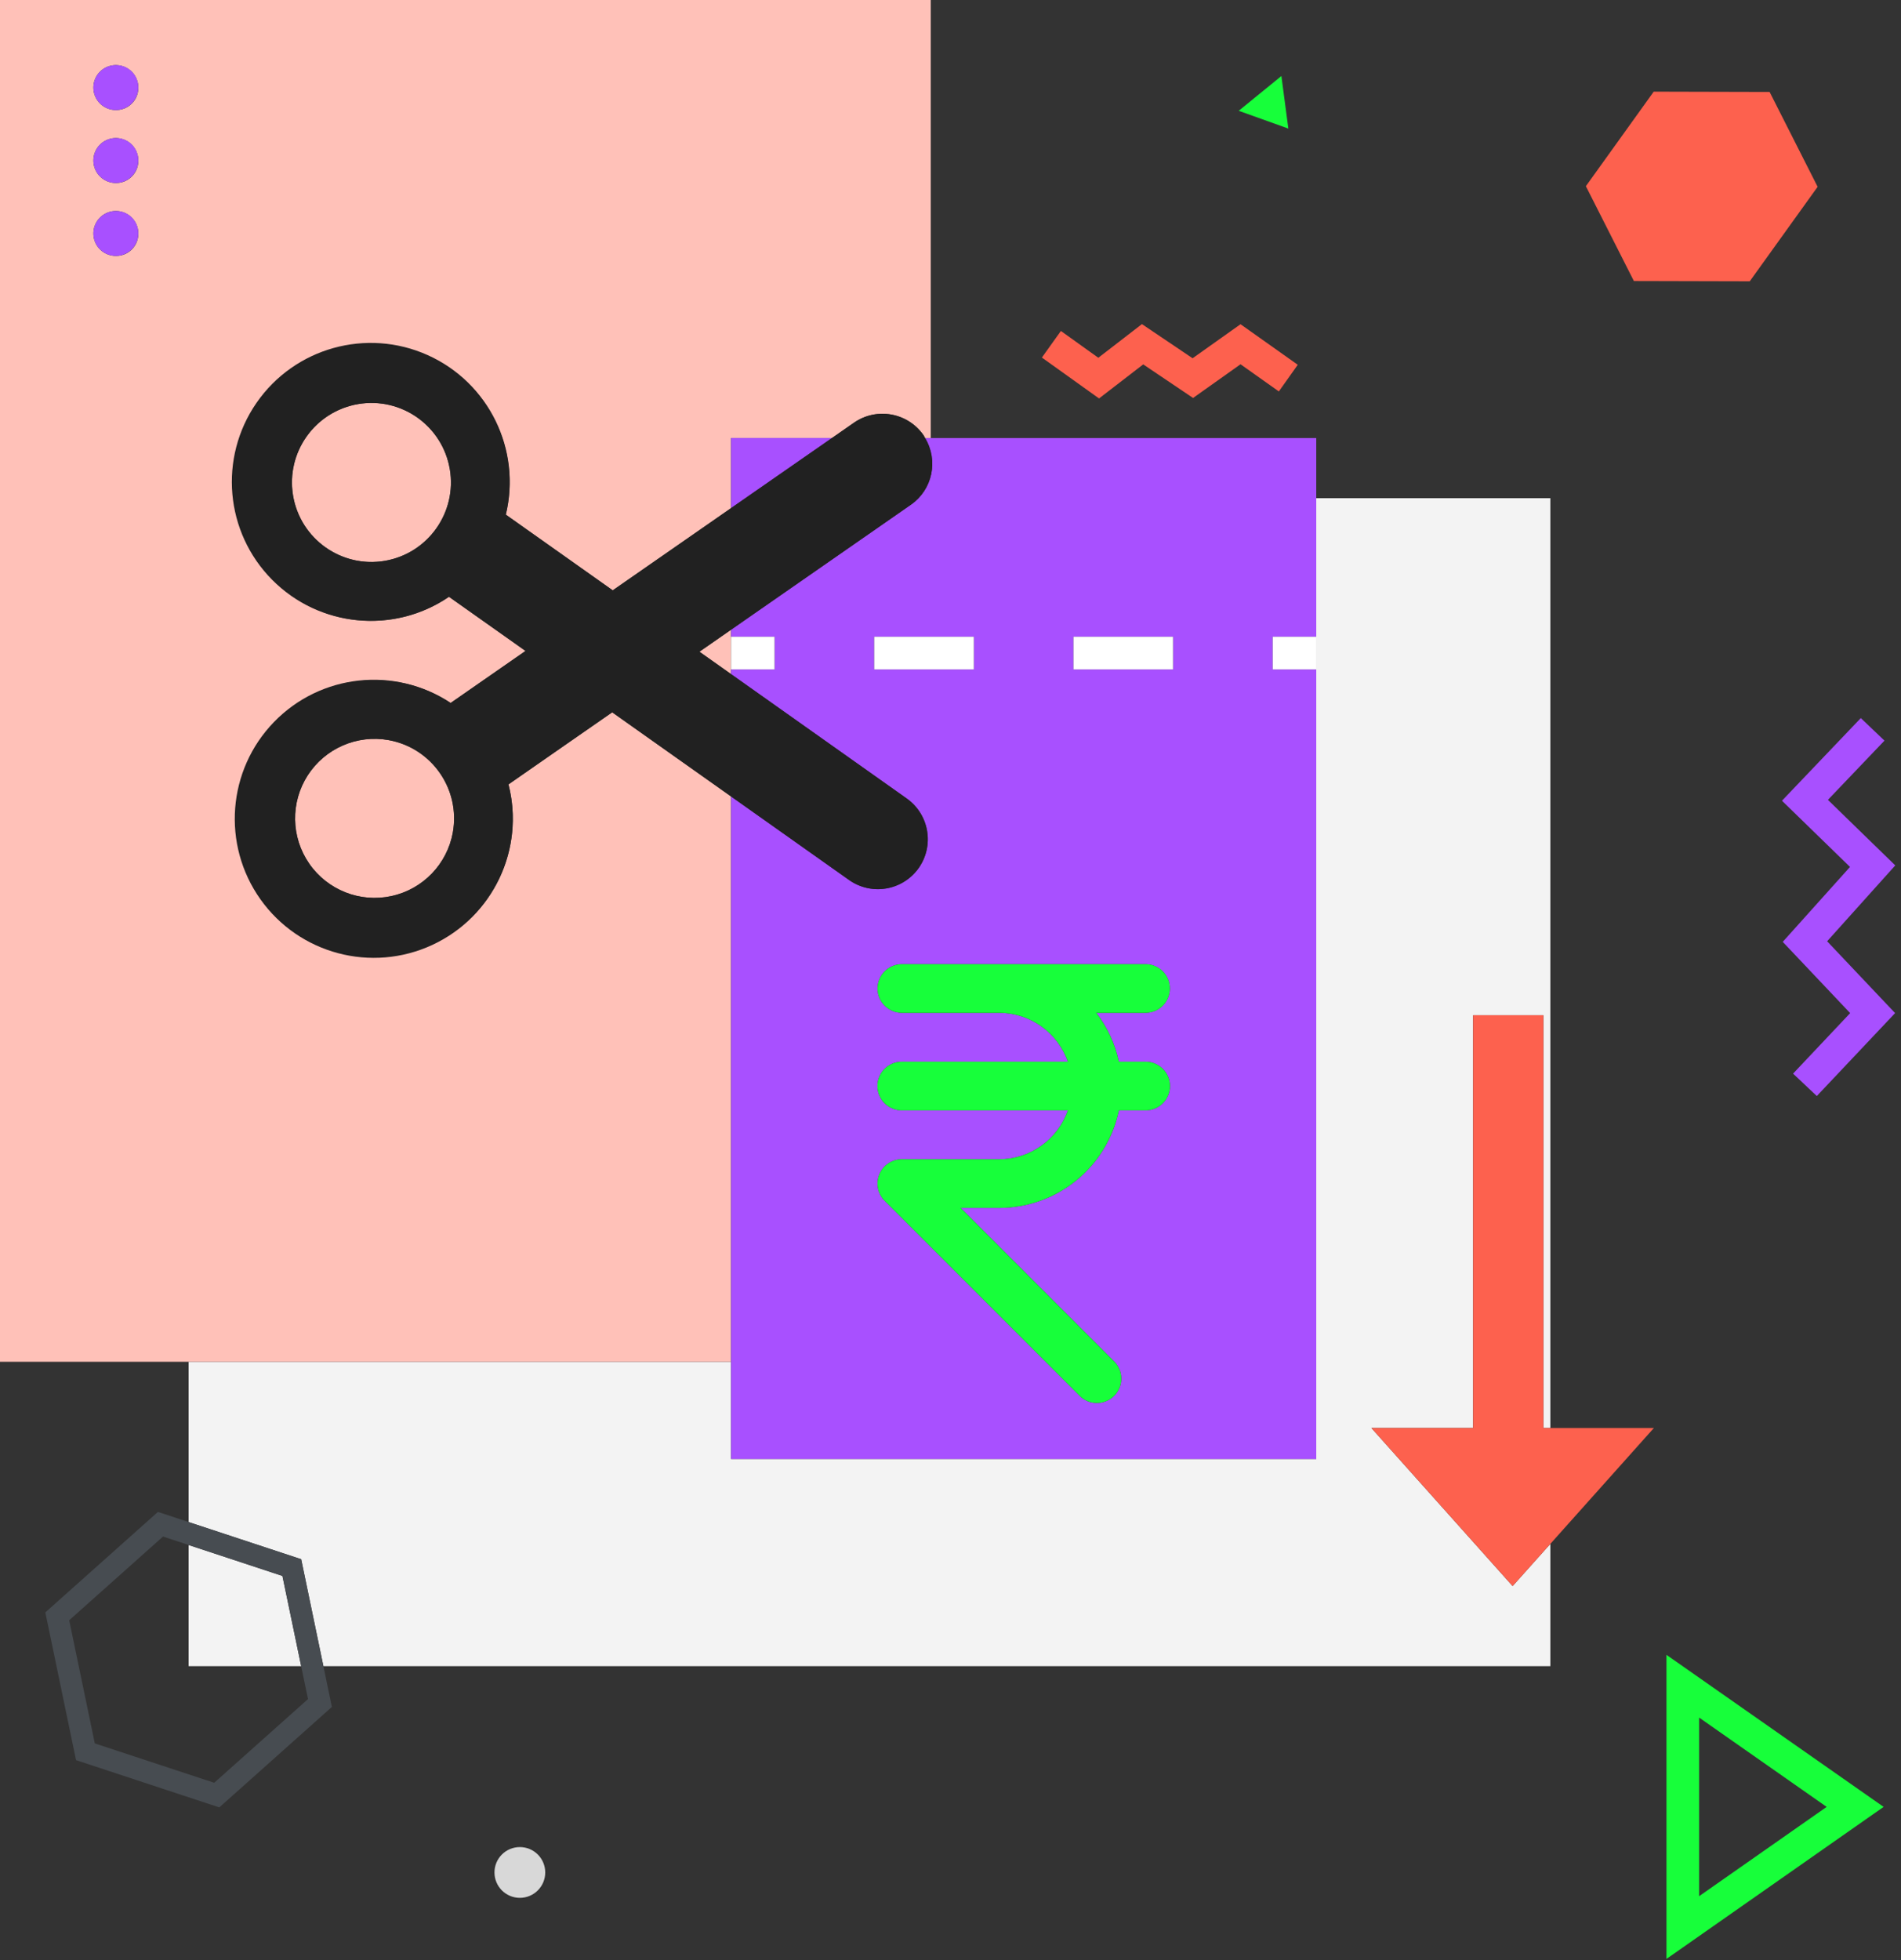 <?xml version="1.0" encoding="UTF-8"?>
<svg width="97px" height="100px" viewBox="0 0 97 100" version="1.1" xmlns="http://www.w3.org/2000/svg" xmlns:xlink="http://www.w3.org/1999/xlink">
    <rect x="0" y="0" width="97" height="100" fill="#333333" stroke="none"/>
    <!-- Generator: Sketch 58 (84663) - https://sketch.com -->
    <title>cost_reduction</title>
    <desc>Created with Sketch.</desc>
    <g id="Page-1" stroke="none" stroke-width="1" fill="none" fill-rule="evenodd">
        <g id="CIL" transform="translate(-1081, -1532)">
            <g id="cost_reduction" transform="translate(1081, 1532)">
                <polygon id="Path" points="9.624 78.817 8.318 78.386 3.531 82.657 4.838 88.938 10.93 90.947 15.717 86.677 15.368 84.998 9.624 84.998"></polygon>
                <polygon id="Path" points="86.699 87.621 86.699 96.732 93.208 92.177"></polygon>
                <polygon id="Path" fill="#F3F3F3" fill-rule="nonzero" points="69.977 72.849 75.167 72.849 75.167 51.793 78.752 51.793 78.752 72.849 79.108 72.849 79.108 25.414 67.163 25.414 67.163 74.428 37.302 74.428 37.302 69.47 9.624 69.47 9.624 77.646 15.368 79.541 16.502 84.998 79.108 84.998 79.108 78.759 77.183 80.911"></polygon>
                <polygon id="Path" fill="#F3F3F3" fill-rule="nonzero" points="9.624 78.817 9.624 84.998 15.368 84.998 14.411 80.396"></polygon>
                <path d="M85.033,99.933 L96.113,92.177 L85.033,84.42 L85.033,99.933 Z M86.699,87.621 L93.207,92.177 L86.699,96.732 L86.699,87.621 Z" id="Shape" fill="#17FF3A" fill-rule="nonzero"></path>
                <path d="M22.952,23.932 C22.677,22.313 21.454,21.02 19.854,20.655 C18.253,20.29 16.591,20.926 15.642,22.265 C14.692,23.604 14.644,25.384 15.518,26.773 C16.393,28.162 18.018,28.888 19.636,28.611 C21.842,28.231 23.324,26.139 22.952,23.932 L22.952,23.932 Z" id="Path" fill="#FFC1B8" fill-rule="nonzero"></path>
                <polygon id="Path" fill="#FFC1B8" fill-rule="nonzero" points="37.302 34.389 37.302 34.15 37.301 34.15 37.301 32.483 37.302 32.483 37.302 32.126 35.688 33.247"></polygon>
                <path d="M19.836,37.757 C18.221,37.464 16.588,38.174 15.7,39.554 C14.812,40.935 14.843,42.714 15.779,44.063 C16.715,45.412 18.371,46.063 19.975,45.714 C21.579,45.365 22.815,44.084 23.106,42.469 C23.499,40.266 22.038,38.159 19.836,37.757 L19.836,37.757 Z" id="Path" fill="#FFC1B8" fill-rule="nonzero"></path>
                <path d="M37.302,40.63 L31.238,36.338 L28.783,38.042 L25.945,40.015 C26.198,40.99 26.237,42.008 26.058,43 C25.508,46.068 23.011,48.412 19.914,48.767 C16.817,49.121 13.854,47.402 12.625,44.537 C11.396,41.673 12.191,38.341 14.582,36.341 C16.973,34.34 20.393,34.145 22.995,35.861 L26.815,33.207 L25.731,32.44 L22.91,30.445 C22.079,31.015 21.135,31.398 20.142,31.568 C17.068,32.098 14.011,30.548 12.621,27.755 C11.231,24.963 11.838,21.59 14.114,19.457 C16.39,17.323 19.795,16.936 22.492,18.504 C25.189,20.071 26.537,23.222 25.81,26.255 L31.265,30.116 L37.302,25.922 L37.302,22.345 L42.451,22.345 L43.579,21.561 C44.734,20.762 46.318,21.047 47.122,22.2 C47.154,22.246 47.173,22.297 47.202,22.345 L47.494,22.345 L47.494,0 L0,0 L0,69.47 L37.302,69.47 L37.302,40.63 Z M5.946,13.056 C5.48,13.07 5.051,12.8 4.863,12.373 C4.674,11.946 4.764,11.447 5.089,11.112 C5.414,10.777 5.909,10.673 6.342,10.848 C6.774,11.023 7.057,11.444 7.057,11.91 C7.067,12.533 6.569,13.046 5.946,13.056 Z M5.946,9.335 C5.48,9.349 5.051,9.079 4.863,8.652 C4.674,8.225 4.764,7.726 5.089,7.391 C5.414,7.056 5.909,6.952 6.342,7.127 C6.774,7.302 7.057,7.722 7.057,8.189 C7.067,8.812 6.569,9.325 5.946,9.335 L5.946,9.335 Z M5.946,5.613 C5.48,5.627 5.051,5.357 4.863,4.93 C4.674,4.503 4.764,4.005 5.089,3.67 C5.414,3.335 5.909,3.23 6.342,3.406 C6.774,3.581 7.057,4.001 7.057,4.468 C7.067,5.091 6.569,5.604 5.946,5.613 L5.946,5.613 Z" id="Shape" fill="#FFC1B8" fill-rule="nonzero"></path>
                <polygon id="Path" fill="#FD614E" fill-rule="nonzero" points="58.333 18.589 60.877 20.302 63.299 18.583 65.254 19.969 66.219 18.609 63.299 16.54 60.853 18.276 58.268 16.534 56.042 18.251 54.133 16.884 53.163 18.24 56.079 20.327"></polygon>
                <polygon id="Path" fill="#A850FF" fill-rule="nonzero" points="96.707 44.148 93.271 40.804 96.156 37.783 94.949 36.632 90.926 40.848 94.398 44.226 90.966 48.048 94.406 51.683 91.493 54.77 92.704 55.913 96.699 51.682 93.231 48.018"></polygon>
                <polygon id="Path" fill="#17FF3A" fill-rule="nonzero" points="65.384 3.877 63.206 5.652 65.739 6.559"></polygon>
                <path d="M26.526,94.227 C25.81,94.227 25.23,94.807 25.231,95.522 C25.231,96.237 25.811,96.817 26.526,96.817 C27.241,96.817 27.821,96.237 27.821,95.522 C27.821,95.178 27.685,94.849 27.442,94.606 C27.199,94.363 26.869,94.227 26.526,94.227 L26.526,94.227 Z" id="Path" fill="#D8D8D8" fill-rule="nonzero"></path>
                <polygon id="Path" fill="#FD614E" fill-rule="nonzero" points="89.282 14.351 92.746 9.529 90.296 4.691 84.382 4.676 80.92 9.498 83.37 14.336"></polygon>
                <path d="M5.946,7.044 C5.48,7.029 5.051,7.299 4.863,7.726 C4.674,8.153 4.764,8.652 5.089,8.987 C5.414,9.322 5.909,9.426 6.342,9.251 C6.774,9.076 7.057,8.656 7.057,8.189 C7.067,7.566 6.569,7.053 5.946,7.044 Z" id="Path" fill="#A850FF" fill-rule="nonzero"></path>
                <path d="M5.946,10.765 C5.48,10.751 5.051,11.021 4.863,11.448 C4.674,11.875 4.764,12.373 5.089,12.708 C5.414,13.043 5.909,13.148 6.342,12.972 C6.774,12.797 7.057,12.377 7.057,11.91 C7.067,11.287 6.569,10.774 5.946,10.765 Z" id="Path" fill="#A850FF" fill-rule="nonzero"></path>
                <path d="M5.946,3.322 C5.48,3.308 5.051,3.578 4.863,4.005 C4.674,4.432 4.764,4.931 5.089,5.266 C5.414,5.601 5.909,5.705 6.342,5.53 C6.774,5.355 7.057,4.935 7.057,4.468 C7.067,3.845 6.569,3.332 5.946,3.322 L5.946,3.322 Z" id="Path" fill="#A850FF" fill-rule="nonzero"></path>
                <path d="M9.624,77.646 L8.058,77.129 L2.313,82.255 L3.88,89.792 L11.19,92.203 L16.934,87.078 L16.502,84.998 L15.368,79.541 L9.624,77.646 Z M15.716,86.677 L10.93,90.947 L4.837,88.938 L3.531,82.656 L8.318,78.386 L9.624,78.816 L14.411,80.395 L15.367,84.998 L15.716,86.677 Z" id="Shape" fill="#474C51" fill-rule="nonzero"></path>
                <polygon id="Path" fill="#FD614E" fill-rule="nonzero" points="79.108 72.849 78.752 72.849 78.752 51.793 75.167 51.793 75.167 72.849 69.977 72.849 77.183 80.911 79.108 78.759 84.39 72.849"></polygon>
                <polygon id="Path" fill="#A850FF" fill-rule="nonzero" points="42.451 22.344 37.302 22.344 37.302 25.921"></polygon>
                <path d="M46.483,25.745 L37.302,32.125 L37.302,32.483 L39.524,32.483 L39.524,34.15 L37.302,34.15 L37.302,34.389 L46.267,40.735 C47.01,41.26 47.416,42.142 47.332,43.049 C47.248,43.955 46.687,44.747 45.86,45.127 C45.033,45.508 44.066,45.418 43.324,44.892 L37.302,40.63 L37.302,74.428 L67.163,74.428 L67.163,22.345 L47.202,22.345 C47.896,23.49 47.582,24.979 46.483,25.745 Z M44.607,34.15 L44.607,32.483 L49.691,32.483 L49.691,34.15 L44.607,34.15 Z M57.091,54.163 L58.459,54.163 C59.144,54.163 59.699,54.718 59.699,55.403 C59.699,56.089 59.144,56.644 58.459,56.644 L57.091,56.644 C56.492,59.538 53.944,61.615 50.989,61.62 L49.017,61.62 L56.849,69.452 C57.206,69.808 57.312,70.344 57.118,70.809 C56.924,71.273 56.468,71.575 55.964,71.571 C55.637,71.573 55.322,71.442 55.092,71.209 L45.141,61.258 C44.787,60.903 44.68,60.371 44.871,59.907 C45.061,59.444 45.512,59.141 46.013,59.139 L50.989,59.139 C52.567,59.135 53.97,58.134 54.489,56.644 L46.013,56.644 C45.328,56.644 44.772,56.089 44.772,55.403 C44.772,54.718 45.328,54.163 46.013,54.163 L54.489,54.163 C53.97,52.672 52.567,51.672 50.988,51.668 L46.013,51.668 C45.33,51.665 44.778,51.111 44.778,50.428 C44.778,49.745 45.33,49.19 46.013,49.187 L58.459,49.187 C59.141,49.191 59.692,49.745 59.692,50.428 C59.692,51.11 59.141,51.664 58.459,51.668 L55.938,51.668 C56.505,52.403 56.899,53.255 57.091,54.163 L57.091,54.163 Z M59.857,34.15 L54.774,34.15 L54.774,32.483 L59.857,32.483 L59.857,34.15 Z M67.163,34.15 L64.94,34.15 L64.94,32.483 L67.163,32.483 L67.163,34.15 Z" id="Shape" fill="#A850FF" fill-rule="nonzero"></path>
                <path d="M46.875,44.284 C47.685,43.136 47.413,41.548 46.267,40.735 L37.302,34.389 L35.688,33.247 L37.302,32.125 L46.483,25.745 C47.582,24.979 47.897,23.49 47.202,22.345 C47.173,22.297 47.154,22.246 47.122,22.2 C46.318,21.047 44.734,20.762 43.579,21.561 L42.451,22.345 L37.302,25.922 L31.265,30.116 L25.81,26.255 C26.615,22.936 24.939,19.514 21.822,18.115 C18.705,16.717 15.034,17.74 13.09,20.549 C11.146,23.357 11.481,27.153 13.887,29.578 C16.293,32.003 20.086,32.367 22.91,30.445 L25.731,32.44 L26.815,33.207 L22.995,35.861 C20.148,33.971 16.357,34.38 13.979,36.834 C11.6,39.289 11.31,43.09 13.289,45.877 C15.268,48.664 18.953,49.643 22.054,48.207 C25.155,46.77 26.791,43.327 25.945,40.015 L28.783,38.042 L31.238,36.338 L37.302,40.63 L43.324,44.892 C44.472,45.704 46.061,45.432 46.875,44.284 Z M19.636,28.611 C17.428,28.987 15.333,27.503 14.957,25.295 C14.58,23.087 16.065,20.992 18.273,20.615 C20.481,20.239 22.576,21.724 22.952,23.932 C23.328,26.139 21.844,28.234 19.636,28.611 L19.636,28.611 Z M23.106,42.469 C22.814,44.083 21.579,45.363 19.976,45.711 C18.373,46.06 16.718,45.408 15.782,44.06 C14.847,42.713 14.816,40.934 15.703,39.554 C16.591,38.174 18.222,37.465 19.836,37.757 C22.039,38.156 23.503,40.265 23.106,42.469 L23.106,42.469 Z" id="Shape" fill="#212121" fill-rule="nonzero"></path>
                <path d="M59.692,50.421 C59.693,50.094 59.564,49.779 59.332,49.548 C59.1,49.316 58.786,49.186 58.459,49.187 L46.013,49.187 C45.33,49.19 44.778,49.745 44.778,50.428 C44.778,51.111 45.33,51.665 46.013,51.668 L50.988,51.668 C52.567,51.672 53.97,52.672 54.489,54.163 L46.013,54.163 C45.328,54.163 44.772,54.718 44.772,55.403 C44.772,56.089 45.328,56.644 46.013,56.644 L54.489,56.644 C53.97,58.135 52.567,59.135 50.988,59.139 L46.013,59.139 C45.512,59.141 45.061,59.444 44.871,59.907 C44.68,60.371 44.787,60.903 45.141,61.258 L55.092,71.209 C55.322,71.442 55.637,71.573 55.964,71.571 C56.468,71.575 56.924,71.273 57.118,70.809 C57.312,70.344 57.206,69.808 56.849,69.452 L49.017,61.62 L50.988,61.62 C53.944,61.615 56.492,59.538 57.091,56.644 L58.459,56.644 C59.144,56.644 59.699,56.089 59.699,55.403 C59.699,54.718 59.144,54.163 58.459,54.163 L57.091,54.163 C56.899,53.255 56.504,52.403 55.938,51.668 L58.459,51.668 C58.788,51.668 59.104,51.537 59.336,51.302 C59.568,51.068 59.696,50.751 59.692,50.421 Z" id="Path" fill="#17FF3A" fill-rule="nonzero"></path>
                <polygon id="Path" fill="#FFFFFF" fill-rule="nonzero" points="37.301 34.15 37.302 34.15 39.523 34.15 39.523 32.483 37.302 32.483 37.301 32.483"></polygon>
                <rect id="Rectangle" fill="#FFFFFF" fill-rule="nonzero" x="54.774" y="32.483" width="5.082" height="1.667"></rect>
                <rect id="Rectangle" fill="#FFFFFF" fill-rule="nonzero" x="44.607" y="32.483" width="5.084" height="1.667"></rect>
                <rect id="Rectangle" fill="#FFFFFF" fill-rule="nonzero" x="64.94" y="32.483" width="2.222" height="1.667"></rect>
            </g>
        </g>
    </g>
</svg>